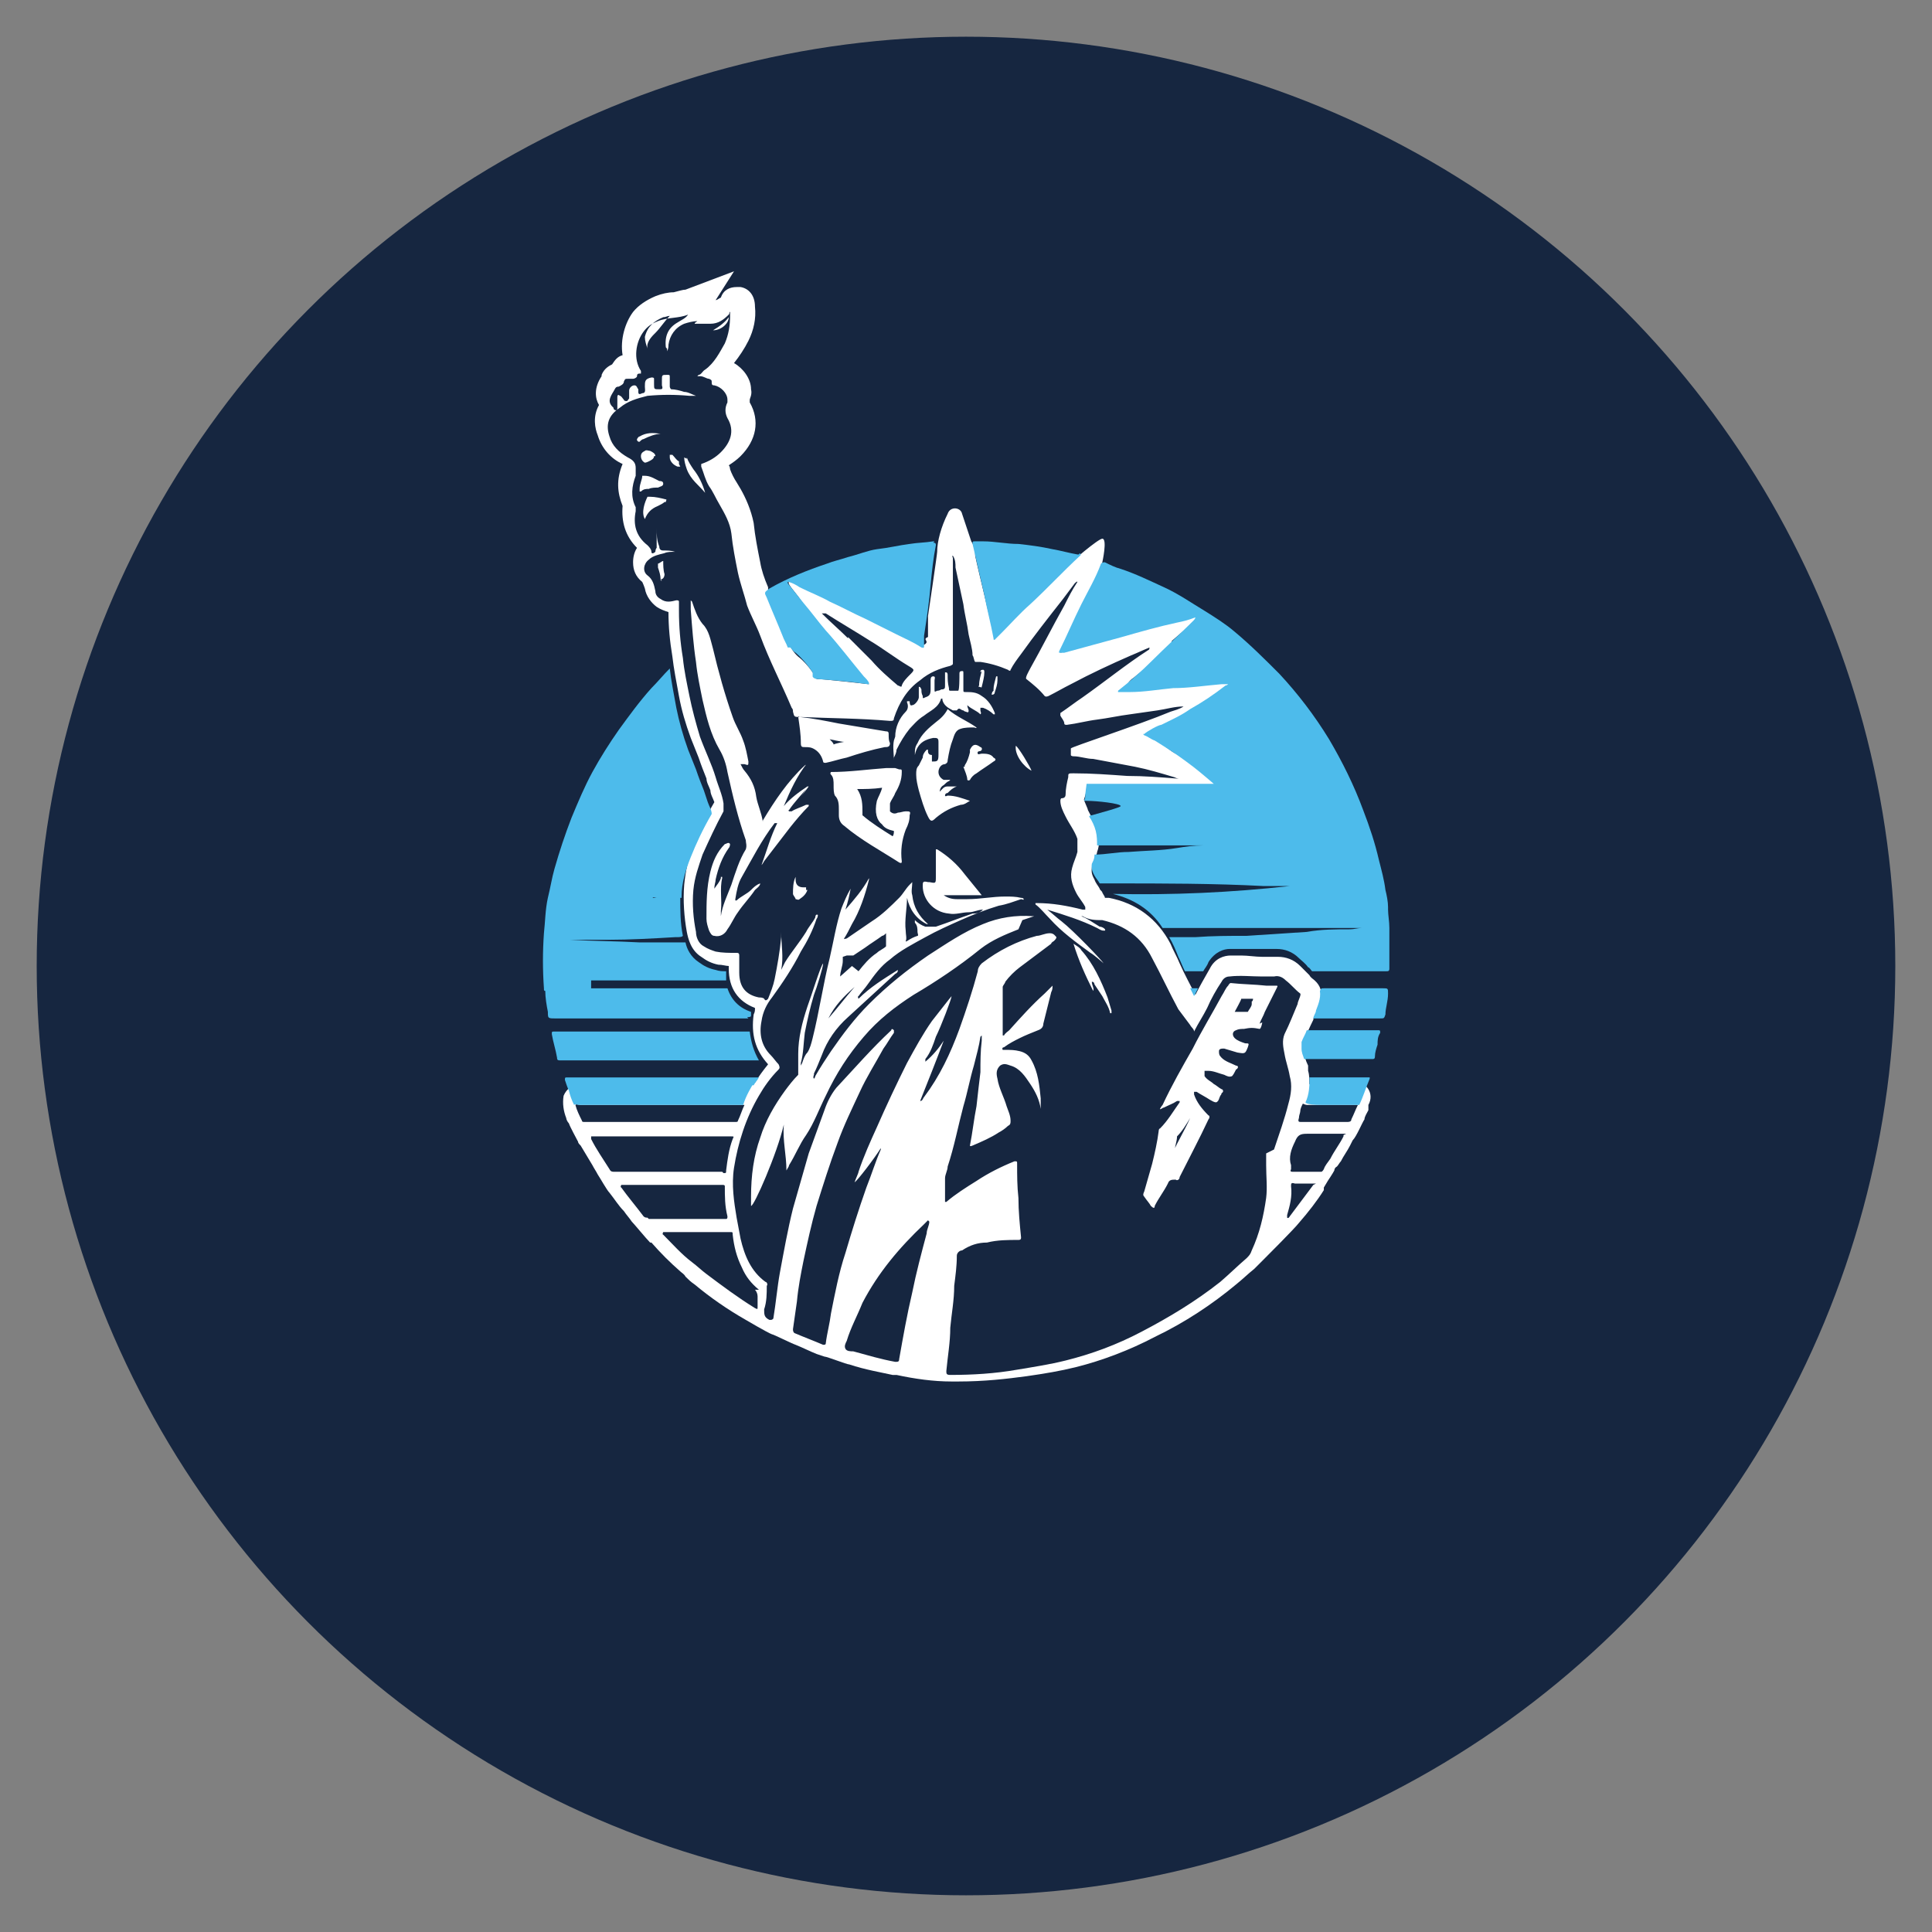 <?xml version="1.0" encoding="UTF-8"?>
<svg id="Warstwa_1" data-name="Warstwa 1" xmlns="http://www.w3.org/2000/svg" version="1.1" viewBox="0 0 147.4 147.4">
  <rect x="0" y="0" width="147.4" height="147.4" fill="#808080" stroke="none"/>
  <defs>
    <style>
      .cls-1 {
        fill: #4dbbeb;
      }

      .cls-1, .cls-2, .cls-3 {
        stroke-width: 0px;
      }

      .cls-2 {
        fill: #162640;
      }

      .cls-3 {
        fill: #fff;
      }
    </style>
  </defs>
  <circle class="cls-2" cx="73.7" cy="73.7" r="70.9"/>
  <g>
    <path class="cls-3" d="M103.6,83h-.1c0,0-.1,0-.2,0,0,0-2.7,0-3,0l-.4-.3c0-.3,0-.7-.1-1v-.4c-.2-.4-.3-.8-.4-1.3,0-.3,0-.4,0-.5.3-.6.5-1.1.8-1.7,0-.2.2-.5.3-.7.2-.4.7-1.5-.2-2.3-.1-.1-.3-.2-.4-.4-.2-.2-.5-.5-.7-.7-.5-.5-1.1-.7-1.7-.7s-.1,0-.2,0c0,0,0,0-.1,0-.1,0-.3,0-.4,0h-.5c-.5,0-1.1-.1-1.6-.1s-.5,0-.8,0c-.5,0-1.2.2-1.6,1-.4.7-.8,1.4-1.1,2h0c-.4-.8-.8-1.5-1.2-2.4-.2-.5-.5-1-.7-1.5-1-1.9-2.6-3.1-4.7-3.5,0,0-.2,0-.3,0,0-.1-.1-.2-.2-.4,0-.1-.2-.2-.2-.3-.1-.2-.3-.4-.4-.7-.3-.5-.2-.8-.2-.9,0-.2.1-.4.2-.6,0-.2.2-.4.2-.6.2-.5.2-1.1,0-1.7-.2-.6-.5-1.1-.7-1.5,0-.1-.3-.7-.3-.8.1-.3.2-.6.2-1,0,0,0,0,0,0,.6,0,1.3,0,1.9.1.5,0,.9,0,1.4,0,.4,0,.9,0,1.3,0,.8,0,1.6,0,2.4.1h0s0,0,0,0c.4,0,.8,0,1.1-.3h1.7c.3-.3-.7-1.8-1.1-1.9l-1.1-.4c-.1,0-.2,0-.3-.1h-.5c-.8-.4-1.6-1.4-2.1-1.5,1.5-.5,1.3-.7,2.5-1.2,0,0,.2,0,.3,0,.1,0,.3,0,.4-.2.3-.1,3.4-2.4,3.3-2.7h-2.5c0-.2-1.3.1-1.6.2-.5,0-1,.1-1.5.2-.4,0-.8.1-1.2.2h-.9c-.4.2,0,0-.5,0,0,0,.1-.5.6-.8.7-.6,1.5-1.1,2.2-1.6.6-.4.7-.9.7-1.2l2.2-1.9c0-.4-2.6.1-3,.3l-1,.4c-.3.1-1.2.3-1.4.4-1.8.7-5.3,1.7-5.3,1.7,0,0,0,0,0,0,.5-.9.4-.7.9-1.6.3-.6.7-1.2,1-1.8.1-.2.2-.4.3-.6.2-.4.4-.8.6-1.1l.2-.3c.1-.2,0-1,.2-1.5,0,0,.4-1.8,0-1.8-.3,0-2.3,1.7-2.8,2.2-.3.4-.8.6-1.1,1-1,1.3-4,3.9-4.1,4.1l-.2.4c0-.1-1.3-5.4-1.5-6.4,0,0,0-.1,0-.2,0-.2-.1-.6-.3-.9l-.7-2.1c-.1-.5-.9-.6-1.1,0-.5,1-.8,2.1-.8,2.9,0,.2-.7,4.9-.7,4.9,0,.2,0,.5,0,.7,0,.3,0,.6,0,.9-.5.2.2.3-.3.6,0,0,0,0,0,0-.6-.3-5-2.4-6-3l-.5-.3c-.1,0-.4-.3-.9-.3s0-.5-.3-.5l-2.5-.7c-.5-.1.5.9.8,1.4l1.7,2.6s0,0,0,0c.5.4.9.9,1.3,1.3.3.3.5.5.8.8.3.3.4.6.8,1,.5.5,0,.2.6.7,0,0-3.5-.4-4-.4,0,0-.5-1-1.4-1.7-.7-.6-1-1.7-1.4-2.6-.1-.3-.2-.5-.3-.8-.2-.5-.4-1-.6-1.4v-.5c-.3-.7-.5-1.3-.6-1.9-.2-1-.4-2-.5-3-.2-1-.6-1.9-1-2.6l-.3-.5c-.2-.3-.4-.7-.5-1,0,0,0-.2-.1-.3.3-.2.6-.4.9-.7,1.2-1.2,1.5-2.7.7-4.1,0,0,0,0,0-.2,0-.1.2-.4.1-.8,0-.8-.6-1.6-1.3-2,0,0,0,0,0,0,.4-.5.8-1.1,1.1-1.7.4-.8.6-1.7.5-2.6,0-.9-.5-1.4-1.1-1.5h-.2s-.1,0-.1,0c-.5,0-1,.2-1.2.8-.2.1-.3.2-.4.2l1.4-2.2s0,0,0,0l-3.7,1.4c-.2,0-.5.1-.9.2-.4,0-.9.1-1.4.3-.7.3-1.3.7-1.7,1.2-.6.8-1,2.1-.8,3.3-.4.1-.6.4-.8.7-.2.1-.6.3-.8.8,0,0,0,0,0,.1-.6.9-.5,1.7-.2,2.2,0,0,0,0,0,0-.5.9-.3,1.8-.1,2.3.3,1,1,1.8,1.9,2.2,0,0,0,0,0,0-.5,1.2-.4,2.2,0,3.2,0,0,0,0,0,0-.1,1.2.2,2.3,1.1,3.2,0,0,0,0,0,0-.2.3-.3.7-.3,1.1,0,.6.2,1.1.7,1.5,0,0,.1.2.2.5.1.6.5,1.1.9,1.4.3.2.6.3.9.4,0,1.1.1,2.2.3,3.4.1.9.3,1.9.5,3,.2,1.1.5,2.1.9,3.2.2.5.4,1,.6,1.5.2.6.4,1.1.6,1.6,0,.3.2.6.3.9,0,.3.2.6.3.9,0,0,0,0,0,0-.7,1.2-1.2,2.3-1.6,3.3-.4,1-.6,2-.7,3-.1,1.2,0,2.5.2,3.6.1.5.3,1.4,1.1,1.9.4.3.8.5,1.3.6.3,0,.6.1.8.1,0,0,0,.2,0,.2,0,1.5.7,2.5,2,3,0,.2,0,.3-.1.5-.2,1.5.1,2.7,1.1,3.8,0,0,0,0,0,0-.4.5-.7.9-1,1.4h0s-.8.1-.8.1c0,0-.2,0-.3,0h-4c-2.7,0-5.3,0-7.9,0,0,0-.2,0-.4,0-.5,0-1,.4-1.2.9h0c-.1.6,0,1.2.2,1.7h0c0,.1.1.3.2.4.1.3.6,1.2.7,1.4,0,.1.1.2.2.3.3.5.6,1,.9,1.5.1.2.3.5.4.7.2.3.7,1.2.9,1.4.4.5.7,1,1.1,1.4.2.3.4.5.6.8.2.2,1.1,1.3,1.4,1.6h.1c.7.8,1.4,1.5,2.2,2.2.1.1.3.2.4.4.2.2.4.4.7.6,1.2,1,2.5,1.9,3.9,2.7,0,0,1.7,1,2,1.1.1,0,1.5.7,1.8.8.5.2,1.1.5,1.6.7l.6.2c.2,0,1.7.6,1.9.6,0,0,0,0,0,0,1.2.4,2.4.6,3.3.8,0,0,.2,0,.3,0,1.4.3,2.8.5,4.2.5s0,0,.1,0c.1,0,.2,0,.4,0h0c2,0,3.7-.2,5.2-.4,1.4-.2,2.6-.4,3.8-.7,2-.5,4.1-1.3,6-2.3,2.3-1.1,4.4-2.5,6.2-4,.5-.4.9-.8,1.4-1.2.2-.2.4-.4.6-.6.3-.3,2.5-2.5,2.8-2.9.7-.8,1.4-1.7,1.9-2.5,0,0,0-.1,0-.2l.3-.5s.4-.6.5-.8c0,0,0-.2.2-.3.1-.1.2-.3.3-.4.2-.4.5-.8.7-1.2l.2-.4c.3-.3.7-1.3.9-1.6,0-.2.2-.5.3-.7v-.4c.5-.9-.2-1.8-1.1-1.8ZM65.3,60.2c.7,0,1.3,0,2-.1h0c-.1.4-.3.7-.4,1-.2.9,0,1.5.4,1.8.2.3.5.4.9.5,0,.1,0,.3-.1.4-.8-.5-1.6-1-2.3-1.6,0,0,0-.2,0-.2,0-.6,0-1.2-.4-1.8,0,0,0,0,0,0ZM64.6,72.9h0c.1,0,.2,0,.3,0h.2s.9-.6.9-.6c.4-.3.9-.6,1.3-.9.1,0,.2-.1.3-.2h0c0,.2,0,.3,0,.5,0,0,0,0,0,.1,0,.2,0,.3,0,.4-.2.2-.5.3-.7.5-.6.4-1,.9-1.4,1.4l-.5-.4s0,0,0,0c0,0-.9.8-.9.8,0-.4.2-.8.2-1.2,0-.1,0-.2,0-.3ZM64.4,56.6s-.6.1-.8.2c0,0,0,0,0,0,0-.1-.2-.3-.3-.4,0,0,.9.2,1.1.2ZM89.6,88c0-.5.2-.9.2-1.3.4-.4.7-.9,1-1.4,0,0,0,0,0,0-.4.9-.9,1.7-1.3,2.6ZM95.5,76.6c0,.2-.2.4-.3.6,0,0,0,0,0,0-.2,0-.4,0-.6,0,0,0,0,0,0,0-.1,0-.3,0-.4,0,.1-.2.5-.9.5-1,.3,0,.6,0,.9,0,0,0,0,.2-.1.2Z"/>
    <path class="cls-2" d="M97.2,87.7c.4-1.2.8-2.3,1.1-3.5.2-.7.3-1.4.1-2.1-.1-.6-.3-1.1-.4-1.7-.1-.5-.2-1,0-1.5.4-.8.7-1.6,1-2.3,0-.2.3-.7.2-.8-.4-.3-.7-.7-1.1-1-.2-.2-.5-.4-.9-.3-.3,0-.6,0-.9,0-.8,0-1.7-.1-2.5,0-.3,0-.5.2-.6.4-.4.6-.8,1.3-1.1,2-.3.6-.7,1.2-1,1.8,0-.2-.2-.3-.3-.5-.3-.4-.6-.8-.9-1.2-.7-1.3-1.3-2.6-2-3.9-.8-1.6-2.1-2.5-3.8-2.9-.5,0-1,0-1.5-.3,0,0,0,0-.1,0,.5.2.9.5,1.4.8.2,0,.5.2.4.3,0,0,0,0-.1,0-.2,0-.3-.1-.5-.2-1.2-.6-2.5-1-3.8-1.4.4.3.7.6,1.1.9.9.7,3.1,3,3.2,3.2-.1-.1-.8-.7-1-.8-1.1-.8-2.2-1.6-3.1-2.6-.4-.4-.7-.8-1.1-1.1,0,0,0,0,0-.1,0,0,0,0,.1,0,1.2,0,2.3.2,3.5.5,0,0,.2,0,.2,0,0,0,0-.1,0-.2-.2-.4-.5-.7-.7-1.1-.3-.6-.5-1.2-.3-1.9.1-.4.3-.8.4-1.2,0-.3,0-.6,0-1-.2-.6-.6-1.1-.9-1.7-.2-.4-.4-.8-.4-1.2,0,0,0-.2.1-.2.2,0,.3-.1.3-.3,0-.4.1-.9.2-1.3,0-.3,0-.3.4-.3,1.4,0,2.7.1,4.1.2,1.3,0,2.5.1,3.8.2,0,0,.1,0,.2,0-.1,0-.2,0-.4-.1-1-.3-2-.6-3-.8-1.1-.2-2.1-.4-3.2-.6-.5,0-1-.2-1.5-.2,0,0-.2,0-.2-.1,0-.2,0-.4,0-.5,0-.1,5.2-1.8,7.6-2.8.3-.1.7-.2,1-.4-.7,0-1.3.2-2,.3-.7.1-1.4.2-2.1.3-.8.1-1.7.3-2.5.4-.8.1-1.5.3-2.3.4-.1,0-.2,0-.2-.1,0-.2-.2-.4-.3-.6,0-.1,0-.2,0-.2.6-.4,1.1-.8,1.7-1.2,1.7-1.2,3.3-2.5,5-3.6,0,0,.1,0,.1-.2-.5.2-.9.4-1.4.6-1.6.7-3.1,1.4-4.6,2.2-.6.3-1.1.6-1.7.9,0,0-.2.1-.3,0-.4-.5-.9-.9-1.4-1.3-.1-.1.2-.6.3-.8.9-1.6,1.7-3.2,2.6-4.8.3-.6.6-1.2,1-1.8,0,0,0-.1-.2.1-.3.4-.6.8-.9,1.2-1.1,1.4-2.2,2.8-3.2,4.2-.3.4-.6.8-.8,1.2,0,.1-.1.1-.2,0-.7-.3-1.4-.5-2.1-.6-.2,0-.4,0-.4,0-.1-.1-.1-.4-.2-.5,0-.5-.2-1.1-.3-1.6-.1-.8-.3-1.5-.4-2.3-.2-.9-.4-1.9-.6-2.8,0-.3,0-.6-.2-.9-.1,0,0,.1,0,.2,0,.4,0,.9,0,1.3,0,1.4,0,2.8,0,4.2,0,.8,0,1.6,0,2.5,0,.1,0,.1-.2.2-.8.2-1.6.5-2.3,1.1-1,.7-1.6,1.7-2,2.9,0,.2-.1.2-.3.2-2.3-.2-4.6-.2-6.9-.3-.4,0-.4,0-.5-.4,0-.1,0-.2-.1-.3-.8-1.9-1.7-3.6-2.4-5.5-.3-.8-.7-1.5-1-2.3-.2-.8-.5-1.6-.7-2.5-.2-1-.4-2-.5-3-.1-.8-.5-1.5-.9-2.2-.3-.5-.5-1-.8-1.4-.3-.5-.4-1-.6-1.5,0,0,0-.1,0-.2.6-.2,1.1-.5,1.5-.9.7-.7,1.1-1.6.5-2.6-.2-.4-.2-.8,0-1.2,0,0,0-.1,0-.2,0-.5-.5-1-1-1.1-.1,0-.2,0-.2-.2,0-.2,0-.2-.2-.3-.2,0-.4-.2-.7-.2,0,0-.1,0-.2,0,0,0,0,0,.1-.1.2,0,.3-.3.5-.4.7-.5,1.1-1.3,1.5-2,.3-.7.4-1.4.4-2.1,0,0,0-.2,0-.3-.1,0,0,.1-.1.2,0,0,0,0,0,0-.4.4-.8.7-1.4.7-.4,0-.8,0-1.2,0,0-.1.1-.1.2-.2,0,0,0,0,0,0,0,0,0,0,0,0-.3,0-.7.1-1,.2-.7.3-1.1.9-1.2,1.6,0,.1,0,.3-.1.5,0-.2,0-.2-.1-.3-.1-.9.2-1.5.9-1.9.3-.2.6-.3.8-.6-.7.3-1.6.2-2.3.5-.5.2-.8.4-1.1.8-.6.8-.8,2.1-.2,3,0,.1,0,.2,0,.2-.2,0-.3,0-.3.2,0,.1-.2.2-.3.2-.1,0-.2,0-.4,0-.2,0-.2,0-.3.2,0,.2-.2.3-.4.4-.1,0-.2,0-.3.2-.2.4-.7.9-.1,1.4,0,0,0,0,0,0,0,0,0,.2.2.2.1,0,.1-.1.1-.2,0-.3,0-.5,0-.8,0-.2.1-.2.2-.1.1,0,.2.2.3.3,0,0,0,.1.2.1.1,0,.1-.1.2-.2,0-.2,0-.4,0-.6,0-.2.2-.4.4-.4.2,0,.2.2.3.3,0,0,0,.1,0,.2,0,.2.1.2.3.1.3,0,.2-.3.2-.5,0-.4,0-.6.5-.7,0,0,0,0,0,0,.1,0,.2,0,.2.1,0,.1,0,.3,0,.4,0,.4,0,.4.4.4.2,0,.3,0,.2-.3,0-.1,0-.2,0-.4,0-.4,0-.4.4-.4.2,0,.2,0,.2.2,0,.2,0,.5,0,.7,0,0,0,.1.1.2.3,0,.7.1,1,.2.3,0,.6.2.9.3-.2,0-.3,0-.5,0-1.1-.1-2.1-.1-3.2,0-.8.2-1.5.4-2.1.9-.9.6-1.1,1.3-.8,2.2.2.7.7,1.2,1.4,1.6.4.2.6.4.6.8,0,0,0,0,0,0,0,.2,0,.4,0,.6-.3.8-.4,1.6,0,2.4,0,0,0,.2,0,.3-.2,1,0,1.9.9,2.6.1.1.3.3.3.5,0,.2.2.1.3,0,0,0,0-.2.1-.3,0-.2,0-.4,0-.5,0-.4,0-.8,0-1.2,0,0,0-.1,0-.1,0,0,0,0,0,.1,0,0,0,.1,0,.2,0,.5,0,.9.2,1.4,0,.2.1.3.3.3.3,0,.6,0,.9.1-.3,0-.6,0-.8.1-.4.1-.9.2-1.2.5-.4.3-.5.9-.1,1.2.4.3.5.7.6,1.2,0,.3.2.5.4.6.4.3.8.2,1.2.1.1,0,.2,0,.2.1,0,.3,0,.5,0,.7,0,1.2.1,2.4.3,3.6.1,1,.3,1.9.5,2.9.2,1,.5,2.1.8,3.1.4,1.1.9,2.1,1.2,3.1.2.7.5,1.3.6,2,0,.2,0,.4,0,.6-.6,1.1-1.1,2.2-1.6,3.3-.3.9-.6,1.7-.7,2.7-.1,1.1,0,2.2.2,3.2,0,.4.2.9.6,1.1.3.2.6.3.9.4.5.1,1,.1,1.6.1.1,0,.2,0,.2.2,0,.4,0,.8,0,1.3,0,1.1.5,1.7,1.5,1.9.1,0,.3,0,.4.1.1.2.2.1.3,0,.2-.5.4-1,.5-1.5.2-1,.4-2.1.5-3.2,0-.1,0-.3,0-.4,0,0,0,0,0,0,0,1,.2,1.9,0,2.9.1-.2.2-.4.3-.6.5-.8,1.1-1.5,1.6-2.3.2-.4.5-.7.7-1.1,0,0,0,0,0,0,0,0,0-.3.2-.2,0,0,0,.2-.1.3-.3.9-.7,1.7-1.2,2.5-.6,1.2-1.4,2.4-2.2,3.5-.4.5-.7,1.1-.8,1.8-.2,1,0,1.9.7,2.6.2.2.4.5.6.7.1.2.1.3,0,.4-.6.6-1.1,1.3-1.5,2-1,1.7-1.6,3.6-1.9,5.5-.2,1.3,0,2.6.2,3.8.1.5.2,1.1.3,1.6.3,1.3.8,2.5,1.9,3.3.1,0,.2.2.1.3,0,.6,0,1.2-.2,1.8,0,.4,0,.6.4.8.2,0,.2,0,.3-.1.2-1.2.3-2.4.5-3.5.3-1.6.6-3.3,1-4.9.4-1.4.8-2.8,1.2-4.2.4-1.1.8-2.2,1.2-3.3.2-.6.5-1.2.9-1.7,1.4-1.5,2.7-3,4.2-4.4,0,0,0-.2.2,0,0,0,0,.1,0,.2-.3.4-.5.8-.8,1.2-.6,1.1-1.3,2.2-1.8,3.3-.6,1.3-1.2,2.5-1.7,3.9-.6,1.6-1.1,3.2-1.6,4.8-.4,1.4-.7,2.8-1,4.2-.2,1-.4,2-.5,3.1-.1.7-.2,1.4-.3,2.1,0,.1,0,.2.1.3.7.3,1.5.6,2.2.9.1,0,.2,0,.2-.1.1-.8.3-1.5.4-2.3.3-1.5.6-3.1,1.1-4.6.5-1.7,1-3.3,1.6-5,.4-1,.7-2,1.1-2.9,0,0,0,0,0-.1-.5.8-1.8,2.5-2,2.6.1-.3.3-.7.3-.8.4-1.2.9-2.3,1.4-3.4.7-1.6,1.5-3.3,2.3-4.9.6-1.1,1.2-2.2,1.9-3.2.4-.5,1.4-1.8,1.5-1.9,0,.2-.8,2.3-1.2,3.1-.2.6-.4,1.2-.8,1.7,0,0,0,.1,0,.2.6-.5,1-1,1.4-1.6-.6,1.6-1.2,3.1-1.8,4.6.2,0,.2-.2.3-.3,1.2-1.6,2-3.3,2.7-5.2.5-1.4,1-2.9,1.4-4.4,0-.2.1-.4.3-.6,1.3-1,2.7-1.7,4.2-2.1.3,0,.6-.2,1-.2.3,0,.4.2.5.3,0,.1-.1.2-.2.3,0,0-.2.1-.2.2-.8.6-1.6,1.2-2.4,1.8-.4.3-.8.7-1.1,1.1,0,.1-.2.3-.2.4,0,.7,0,1.4,0,2.1,0,.5,0,1.1,0,1.6,0,0,0,0,0,0,0,0,0,0,.1,0,.1-.2.3-.3.4-.4.9-1,1.7-1.9,2.7-2.8.2-.2.4-.4.6-.6,0,.2,0,.3-.1.5-.2.8-.4,1.6-.6,2.4,0,.2-.1.4-.4.5-.5.2-1,.4-1.4.6-.4.2-.8.4-1.2.7,0,0-.2,0-.1.2,0,0,.1,0,.2,0,.4,0,.7,0,1.1.1.4.1.7.3.9.7.5.9.6,1.9.7,2.9,0,.3,0,.6,0,1,0,0,0,0,0,0,0,0,0-.1,0-.2-.1-.7-.4-1.3-.8-1.9-.4-.6-.8-1.2-1.5-1.4-.3-.1-.5-.2-.8,0-.3.3-.3.6-.2,1,.1.7.5,1.4.7,2.1.1.3.3.7.3,1.1,0,.2,0,.3-.2.4-.2.2-.5.4-.7.5-.6.4-1.3.7-2,1,0,0-.2.1-.2,0,.2-1,.3-2,.5-3,.1-.9.2-1.8.3-2.6,0-.8,0-1.6.1-2.4,0-.1,0-.3,0-.4,0,0,0,0-.1.1-.1.7-.3,1.4-.5,2.2-.3,1-.5,2.1-.8,3.1-.4,1.5-.7,3.1-1.2,4.6,0,.3-.2.6-.2.9,0,.6,0,1.1,0,1.7,0,0,0,.1,0,.1,0,0,0,0,.1,0,.7-.6,1.5-1.1,2.3-1.6.9-.6,1.9-1.1,2.9-1.5.2,0,.2,0,.2.2,0,.9,0,1.7.1,2.6,0,1,.1,2,.2,3,0,.1,0,.2-.2.2-.8,0-1.6,0-2.4.2-.7,0-1.3.2-1.9.6-.2,0-.4.2-.4.4,0,.8-.1,1.5-.2,2.3,0,1.1-.2,2.1-.3,3.2,0,1.1-.2,2.2-.3,3.3,0,.2,0,.3.3.3,1.7,0,3.4-.1,5.1-.4,1.2-.2,2.5-.4,3.7-.7,2-.5,3.9-1.2,5.8-2.2,2.1-1.1,4.1-2.3,6-3.8.7-.6,1.3-1.2,2-1.8.2-.2.3-.3.4-.6.6-1.3.9-2.6,1.1-4,.1-.8,0-1.6,0-2.5,0-.3,0-.6,0-.9ZM55.6,24.2c0,.5-.6,1-1.2,1,.5-.3.9-.6,1.2-1ZM49.9,25.5c-.3.3-.6.7-.5,1.1,0,0,0,0,0,0,0,0,0,0,0,0-.1-.3-.2-.6-.2-.9.2-.8.7-1.2,1.4-1.5.2,0,.3-.1.5-.1-.4.4-.7.9-1.1,1.3ZM48.6,33.6c0,0,0,0,0-.1,0,0,.1-.2.2-.2.5-.3,1-.3,1.6-.2-.4,0-.9.2-1.3.4-.1,0-.2.1-.3.2,0,0,0,0-.1,0ZM49.9,34.8c0,.2-.2.3-.4.4,0,0-.2.1-.3.1,0,0,0,0,0,0-.2-.1-.3-.3-.3-.5,0-.2.1-.3.3-.4.1-.1.3,0,.4,0,.2.1.4.2.4.4ZM48.8,37.3c0-.4.2-.7.2-1,0,0,0,0,.2,0,.4,0,.7.2,1.1.4.1,0,.3,0,.3.2,0,.2-.2.2-.4.3-.2,0-.5,0-.7.1-.2,0-.4,0-.6.2,0,0-.1,0-.1,0ZM50.7,38.3c-.1.1-.3.2-.5.3-.5.2-.8.5-1,1,0,0,0,0,0,0-.3-.5,0-1.3.2-1.7,0,0,.1,0,.2,0,.4,0,.8.1,1.2.2.1,0,0,.1,0,.2ZM50.5,44.3c-.1,0-.1,0-.1-.1,0-.3-.1-.6-.2-.9,0-.1,0-.2,0-.3.1,0,.3-.2.4-.2,0,0,0,0,0,0,0,.3,0,.7.1,1,0,.2-.1.4-.3.4ZM51.9,35.6c0,0-.1,0-.2,0-.3-.1-.6-.4-.6-.7,0,0,0-.1,0-.2,0,0,.1,0,.2,0,.2.2.3.4.5.5,0,0,0,.2,0,.2ZM75.8,52.7s0,0,0-.1c0-.3.1-.6.2-1,0,0,0,0,0,0,0,0,0,0,.1,0,0,0,0,.2,0,.3,0,.3-.1.6-.2.9,0,0,0,.2-.2.2-.1,0,0-.1,0-.2ZM74.8,51.3c0-.1,0-.2.2-.2.1,0,.1.1.1.2,0,.3-.1.7-.2,1.1,0,.1-.1,0-.2,0,0,0-.1,0,0-.1,0-.4.1-.7.2-1.1ZM68.3,56.2c0-.7.3-1.4.8-1.9.2-.2.2-.5.1-.7,0,0,0-.1,0-.1,0,0,.1,0,.2,0,0,0,0,0,0,0,0,.1,0,.4.2.3.2,0,.5-.4.5-.6,0-.2,0-.4,0-.6,0,0,0-.2,0-.2.1,0,.1,0,.2.2,0,.2,0,.3.1.5,0,.2,0,.2.2.1.3-.1.4-.2.4-.6,0-.2,0-.4,0-.7,0-.1,0-.3.2-.3.2,0,.1.2.1.3,0,.2,0,.5,0,.7,0,.2,0,.2.2.1,0,0,.2,0,.3-.1.3,0,.3-.1.3-.3,0-.3,0-.5,0-.8,0,0,0-.1,0-.2,0,0,0,0,.1,0,0,0,.1,0,.1.2,0,.3,0,.6.1,1,0,.2,0,.2.2.2.2,0,.4,0,.5,0,.1,0,.1-1,.1-1.3,0-.1,0-.2.2-.2.1,0,.1,0,.1.2,0,.4,0,.8,0,1.2,0,.2,0,.2.2.2.4,0,.8,0,1.2.3.5.3.8.8,1,1.3,0,0,0,.1,0,.1,0,0,0,0-.1,0-.2-.2-.5-.4-.8-.5,0,0-.1,0-.2,0,0,0,0,.1,0,.2,0,.1.1.2,0,.3-.3-.3-.7-.4-1-.7,0,.2.1.3.1.4,0,.1,0,.2-.2.1,0,0-.1,0-.2-.1-.2,0-.3-.3-.5,0,0,0-.2,0-.3,0-.4-.2-.7-.4-.8-.8,0,0,0-.1,0-.1,0,0-.1,0-.1,0-.2.7-.8.9-1.3,1.3-.5.3-.9.8-1.1,1-.4.5-.7,1-1,1.6,0,.2-.1.4-.2.6,0,0,0,.2,0,.2,0-.5-.1-1,0-1.5ZM71.1,58.1c.4,0,.5,0,.5-.5,0-.3,0-.7,0-1,0-.3-.1-.3-.4-.3-.5.1-1.2.3-1.4,1.3,0,0,0,.1,0,0,0,0,0,0,0-.1,0-.3,0-.5.2-.8.3-.7.9-1.2,1.4-1.6.4-.3.7-.6.9-1,.7.6,1.5.9,2.2,1.4,0,0,0,0,0,0,0,.1-.1,0-.2,0-.3,0-.7,0-1,.1-.4.1-.5.5-.6.8-.2.5-.3,1-.4,1.6,0,.1,0,.2-.2.3-.3,0-.5.3-.5.6,0,.3.2.5.4.6,0,0,.2,0,.3,0,0,0,.2,0,.2,0,0,0,0,0-.1.1-.1,0-.3.2-.4.3-.2.1-.3.3-.3.5.2-.2.3-.4.6-.4.2,0,.5,0,.7,0-.3.1-.5.3-.7.5,0,0-.2,0-.2.2,0,.1.2,0,.2,0,.6,0,1.1.2,1.7.4-.2.1-.4.3-.7.3-.7.2-1.3.5-1.9,1-.3.3-.4.3-.6-.1-.3-.6-.5-1.3-.7-2-.1-.4-.2-.8-.2-1.2,0-.3,0-.5.2-.7.1-.2.2-.4.3-.6,0-.2.1-.4.3-.6,0,0,0,0,.1,0,0,0,0,0,0,.1q0,.3.3.3ZM73.6,58.5s0,0,0-.1c.2-.3.3-.6.4-1,0,0,0-.1,0-.2.2-.4.4-.5.8-.2.1,0,.2.2,0,.3,0,0-.3,0-.2.2,0,.1.2,0,.3,0,.3,0,.7,0,.9.3.2.1.2.2,0,.3-.4.3-.9.6-1.3.9-.2.1-.4.3-.5.5,0,0-.1.1-.2,0,0-.3-.2-.7-.3-1ZM68.6,58.7c.2,0,.2,0,.2.2,0,.6-.2,1.1-.5,1.6-.1.3-.3.5-.4.8,0,.2,0,.4,0,.6.2.2.4.2.6.1.2,0,.4-.1.6-.1.3,0,.4,0,.3.3,0,.4-.1.7-.3,1.1-.3.8-.4,1.6-.3,2.4,0,.1,0,.2-.2.1-1.4-.9-2.9-1.7-4.2-2.8-.3-.2-.4-.5-.4-.8,0-.1,0-.3,0-.4,0-.4,0-.8-.3-1.1-.1-.2-.1-.5-.1-.8,0-.3,0-.6-.2-.8-.1-.1,0-.2,0-.2,1.4,0,2.8-.2,4.2-.3.2,0,.5,0,.7,0ZM52.4,35c0,0,0-.2,0-.2,0,0,0,0,0,.1.1.3.3.6.5.9.4.5.7,1.1.9,1.8-.5-.6-1.1-1-1.4-1.8-.1-.3-.2-.6-.2-.9ZM61.6,67.9c-.1.3-.3.5-.6.7-.1.1-.2,0-.3,0,0-.1-.2-.3-.2-.4,0-.4,0-.9.2-1.3,0,0,0,.1,0,.2,0,.4.2.6.6.6,0,0,.1,0,.2,0,0,0,0,.1,0,.2ZM61.5,60.2c-.4.5-.9,1-1.3,1.6,0,0-.1,0,0,.1,0,0,.1,0,.2,0,.3-.2.7-.3,1.1-.5,0,0,.1,0,.2,0,0,0,0,0,0,.1-.5.5-1,1.1-1.4,1.6-.7.9-1.3,1.7-2,2.6,0,0-.1.2-.2.3.4-1.1.7-2.2,1.2-3.2-.1,0-.1,0-.2,0-1,1.3-1.7,2.7-2.5,4.1-.3.5-.4,1.1-.5,1.7,0,0,0,.1,0,.1,0,0,0,0,.1,0,.3-.3.8-.5,1.1-.8.2-.2.4-.4.7-.5,0,.2-.3.4-.4.5-.4.6-.9,1.1-1.3,1.7-.3.4-.5.9-.8,1.3-.2.4-.6.6-1,.5-.2,0-.3-.2-.4-.4-.1-.3-.2-.6-.2-.9,0-1.2,0-2.4.3-3.6.2-.8.5-1.5,1.1-2.1,0,0,0,0,0,0,.1,0,.3-.2.4,0,0,0,0,.2-.1.3-.5.7-.8,1.5-1,2.4,0,.2-.1.4-.1.7.2-.3.4-.5.5-.8,0,0,0,0,0-.1,0,0,0,0,.1,0,0,0,0,0,0,.1-.2.8,0,1.7-.1,2.5,0,.1,0,.3,0,.4,0,0,0,0,0,0,.1-.8.5-1.6.8-2.4.3-.9.6-1.9,1.1-2.7.1-.3,0-.5,0-.7-.6-1.7-1-3.4-1.4-5.2-.1-.6-.3-1.2-.6-1.7-.7-1.2-1-2.5-1.3-3.8-.2-1-.4-1.9-.5-2.9-.2-1.3-.3-2.7-.4-4,0-.2,0-.5,0-.7,0,0,0,0,.1.1.2.6.4,1.2.8,1.7.5.5.6,1.2.8,1.9.4,1.7.9,3.5,1.5,5.2.2.6.6,1.2.8,1.8.2.5.3,1.1.4,1.6,0,.3,0,.3-.3.2,0,0-.2,0-.3,0,0,0,0,0,0,0,.1.2.2.4.3.5.5.6.8,1.2.9,2,.1.6.4,1.2.5,1.9,0,0,0,0,0,0,0,0,0,0,0,0,0,0,0,0,0-.1.9-1.5,1.9-3,3.2-4.2,0,0,.2-.1.2-.2,0,0,0,0,0,0,0,0,0,0,0,0-.8,1-1.3,2.1-1.8,3.3.5-.6,1.2-1.1,1.8-1.5,0,0,0,0,.1,0-.2.3-.4.5-.6.8ZM62.8,58.1c-.1-.4-.3-.7-.6-.9-.3-.2-.5-.2-.8-.2-.2,0-.3,0-.3-.3,0-.7-.1-1.3-.2-2,0,0,0-.1.1,0,1,.1,2,.3,3,.5,1.2.2,2.4.4,3.6.6.1,0,.2,0,.2.2,0,.3,0,.5.1.7,0,.3-.2.3-.4.3-1,.2-2,.5-2.9.8-.5.1-1.1.3-1.6.4-.1,0-.2,0-.2-.1ZM68.8,78.5h0s0,0,0,0c0,0,0,0,0,0,0,0,0,0,0,0ZM77.7,70.9c-1,.4-2,.8-2.9,1.5-1.6,1.3-3.4,2.5-5.1,3.5-1.4.9-2.7,1.9-3.8,3.2-1.2,1.4-2.1,2.8-2.9,4.5-.5,1-.9,2.1-1.5,3-.5.7-.8,1.5-1.3,2.3,0,.1-.1.2-.2.4,0,0,0,.1,0,.1,0,0,0,0,0-.1,0-1.2-.3-2.3-.2-3.5,0,0,0,0,0,0-.5,2.2-2.3,6.3-2.5,6.2,0-.2,0-.5,0-.7,0-1.6.2-3.1.7-4.5.4-1.3,1.1-2.5,1.9-3.6.3-.4.6-.8,1-1.2,0,0,0-.2,0-.3,0-.4,0-.9,0-1.3,0-1.2.3-2.4.7-3.6.3-.8,1-3.1,1.2-3.3,0,.3-.5,1.9-.7,2.4-.3,1-.5,1.9-.7,2.9-.1.8-.1,1.6-.3,2.3,0,0,0,.1,0,.2,0,0,.1-.2.1-.2.1-.3.2-.6.4-.8.2-.3.3-.7.4-1.1.5-2,.8-4.1,1.3-6.1.3-1.3.5-2.6.9-3.8.2-.5.4-1,.7-1.5,0,0,0,0,0,0,0,0,0,0,0,0,0,0,0,0,0,0,0,0,0,0,0,0-.1.5-.2,1-.4,1.6.7-.8,1.3-1.5,1.8-2.4,0,0,0,0,0,.1-.3,1.2-.7,2.4-1.3,3.4-.2.4-.4.8-.6,1.1,0,.1.1,0,.2,0,.6-.4,1.3-.9,1.9-1.3.8-.5,1.5-1.2,2.1-1.8.3-.3.5-.7.8-1,0,0,.1-.1.2-.2,0,.4-.1.7,0,1,.1.9.5,1.6,1.2,2.2,0,0,0,0,0,0,0,0,0,0-.1,0-.8-.4-1.3-1.1-1.5-2,0,0,0-.2,0-.2,0,0,0,.1,0,.2,0,.8-.2,1.7-.1,2.5,0,.3.1.6,0,.8,0,.1,0,0,.1,0,.3-.2.5-.3.8-.4.1,0,0-.2,0-.3,0-.2,0-.5-.2-.7,0,0,0-.1,0-.2.2.2.5.4.8.5.3,0,.5,0,.8,0,.9-.3,1.9-.7,2.8-1,.2,0,.5,0,.8-.3-.4,0-.7.2-1.1.2-.5,0-1,.2-1.5.1-1.2-.1-2-1.1-2-2.1,0-.3,0-.4.4-.3,0,0,0,0,.1,0,.5.1.5.1.5-.4,0-.6,0-1.3,0-1.9,0,0,0-.1,0-.2,0,0,0,0,.1,0,.8.5,1.5,1.1,2.1,1.9.4.5.9,1.1,1.3,1.6,0,0,0,0,0,0,0,0,0,0-.1,0-.3,0-.5,0-.8,0-.7,0-1.3,0-2,0,.3.2.6.3,1,.3.3,0,.5,0,.8,0,1,0,1.9-.2,2.9-.2.4,0,.8,0,1.2.1,0,0,.2,0,.2.1,0,.1-.1,0-.2,0-.6.2-1.1.4-1.7.5-1,.3-2,.7-2.9,1.1-.9.4-1.8.8-2.7,1.3-.9.5-1.9,1-2.7,1.7-.7.5-1.2,1.2-1.7,1.9-.2.3-.5.6-.7.9,0,0-.1,0,0,.2.9-.9,1.9-1.5,3-2.2,0,.1,0,.2-.2.3-1.2,1.1-2.4,2.2-3.6,3.3-.9.8-1.6,1.8-2,2.9-.2.5-.4,1-.6,1.4h0s0,0,0,.1c0,0,0,0,0,0,0,0,0,0,0,0,0,0,0,0,0,0h0c0,0-.1.2,0,.3,0,0,.1-.1.1-.2.4-.7.8-1.3,1.2-1.9.9-1.3,1.8-2.5,2.9-3.6,1.4-1.4,2.9-2.6,4.5-3.7,1.4-.9,2.7-1.8,4.2-2.4,1.2-.5,2.5-.7,3.8-.6,0,0,0,0,.1,0-.3.1-.6.2-.9.3ZM77.5,56.9c.2.1,1.1,1.6,1.2,1.9-.6-.3-1.3-1.2-1.2-1.9ZM84.8,77.3c0,0-.1,0-.1,0-.1-.5-.4-.9-.6-1.3-.2-.3-.4-.6-.6-.9,0,0,0-.2-.2-.2,0,.3.2.5.1.7-.6-1.2-1.1-2.3-1.5-3.6.3.2.5.3.6.5.9,1,1.5,2.3,2,3.6.1.3.2.7.3,1,0,0,0,.1,0,.1ZM96.3,78c0,.1-.1.5-.2.5-.5-.1-.7-.1-1.2,0-.2,0-.4,0-.6.1-.3.1-.3.4-.1.6.2.2.5.3.8.4.3,0,.3,0,.2.3,0,0,0,0,0,0-.2.5-.2.5-.8.4-.3-.1-.7-.2-1-.3-.2,0-.4,0-.4.2,0,.2,0,.3.2.5.3.3.7.4,1.1.6.2,0,.2.2,0,.3-.1.2-.2.4-.3.5-.2.1-.4,0-.6-.1-.4-.1-.8-.3-1.2-.3-.1,0-.3,0-.3,0,0,.2,0,.3,0,.4.2.3.5.4.7.6.2.1.4.3.6.4.1,0,.2.2,0,.3,0,0,0,.1-.1.2-.1.2-.1.4-.3.5-.2,0-.3-.1-.5-.2-.3-.2-.7-.4-1-.6,0,0-.1,0-.2,0,0,0,0,.1,0,.2.2.6.6,1.1,1.1,1.6.1,0,.1.2,0,.3-.7,1.5-1.5,3-2.2,4.4,0,.2-.2.3-.3.2-.3,0-.5,0-.6.3-.3.6-.7,1.1-1,1.7,0,.2-.1.2-.3,0-.1-.2-.3-.4-.5-.7-.1-.1-.1-.2,0-.4.2-.7.4-1.4.6-2.1.2-.8.4-1.7.5-2.5,0,0,0-.2.1-.2.6-.6,1-1.3,1.5-2,0,0,0,0,0-.1,0,0-.1,0-.2,0-.3.2-.6.3-1,.5-.1,0-.3.2-.3.1,0,0,.1-.2.2-.3.7-1.5,1.5-2.9,2.3-4.3.7-1.4,1.5-2.7,2.2-4,.2-.3.3-.6.5-.8,0,0,.1-.2.2-.2.9.1,1.8.1,2.7.2.2,0,.4,0,.7,0,.2,0,.2,0,.1.2-.3.6-.6,1.2-.9,1.8-.1.3-.3.6-.4.9ZM70.9,93.2s0,0,0,0c0,.3-.2.6-.2.9-.4,1.5-.8,3-1.1,4.5-.4,1.7-.7,3.4-1,5.1,0,.2-.1.2-.3.2-1.1-.2-2.1-.5-3.2-.8-.2,0-.5,0-.6-.2-.1-.2,0-.4.1-.6.3-1,.8-1.9,1.2-2.9,1.2-2.3,2.8-4.2,4.7-6,.1-.1.2-.2.3-.3ZM55.1,89.4c-2.7,0-5.5,0-8.2,0-.2,0-.3,0-.4-.2-.5-.8-1-1.5-1.4-2.3,0,0,0,0,0,0,0,0,0-.1,0-.2,0,0,0,0,.1,0,1.2,0,2.4,0,3.5,0,.6,0,1.2,0,1.8,0h0c1.8,0,3.5,0,5.3,0,.2,0,.2,0,.1.2-.3.8-.4,1.6-.5,2.4,0,.2,0,.2-.2.2ZM57.6,98.4c.1.1.2.3.2.5,0,.3,0,.5,0,.8,0,.2,0,.2-.2.1-1.3-.8-2.5-1.7-3.7-2.6-.4-.3-.7-.6-1.1-.9-.8-.6-1.5-1.4-2.2-2.1,0,0-.1,0,0-.2,0,0,0,0,.2,0,.8,0,1.6,0,2.5,0,0,0,0,0,0,0,.8,0,1.6,0,2.4,0,.2,0,.2,0,.2.2.1.9.3,1.7.7,2.5.3.7.7,1.2,1.3,1.7ZM49.4,92.9c-.1,0-.2,0-.3-.1-.6-.8-1.2-1.5-1.7-2.2,0,0-.1,0,0-.2,0,0,0,0,.1,0,1,0,1.9,0,2.9,0,.3,0,.6,0,.9,0h0c1.3,0,2.5,0,3.8,0,.1,0,.2,0,.2.1,0,.8,0,1.5.2,2.3,0,.1,0,.2-.1.2-.7,0-1.4,0-2.1,0-1.3,0-2.5,0-3.8,0ZM46.5,85.6c-.6,0-1.3,0-1.9,0-.1,0-.2,0-.2-.1-.2-.4-.4-.8-.5-1.2.1-.1.2,0,.4,0,2.7,0,5.4,0,8.1,0,1.2,0,2.5,0,3.7,0,.2,0,.5,0,.7,0-.2.4-.3.8-.5,1.2,0,.1-.1.1-.2.1-3.2,0-6.3,0-9.5,0ZM102.5,86.6c0,0,0,0,0,.1-.3.6-.7,1.1-1,1.7-.2.3-.4.5-.5.8,0,0-.1.2-.2.2-.7,0-1.4,0-2.1,0-.2,0-.3,0-.2-.2,0,0,0-.2,0-.3-.2-.6,0-1.2.3-1.8.2-.5.4-.6.9-.6.4,0,.8,0,1.2,0h0c.5,0,1,0,1.6,0,0,0,.1,0,.2,0ZM64.7,48.7c-.6-.6-1.3-1.2-2-1.9.1,0,.2,0,.3,0,1.1.7,2.3,1.4,3.4,2.1,1,.6,1.9,1.3,2.9,1.9.5.3.5.3.1.7-.2.2-.5.5-.6.8,0,.2-.2,0-.3,0-.7-.6-1.4-1.2-2-1.9-.6-.6-1.2-1.2-1.8-1.8ZM103.6,84.3c-.2.4-.3.7-.5,1.1,0,.2-.2.2-.4.2-1.1,0-2.2,0-3.4,0-.2,0-.3,0-.2-.3,0-.2.1-.4.1-.5,0-.2.1-.4.2-.6,0,0,.2.1.3.1,1.1,0,2.2,0,3.3,0,.1,0,.3,0,.4,0ZM100.2,90.4s0,0,0,0c-.6.8-1.2,1.6-1.8,2.4,0,0-.1.2-.2.1,0,0,0-.2,0-.2.2-.7.4-1.4.3-2.2,0-.2,0-.3.3-.2.5,0,.9,0,1.4,0,0,0,.1,0,.2,0ZM63.2,77.7s0,0,0,0c.5-1,1.2-1.7,2-2.4,0,0,0,0,0,0-.7.8-1.3,1.6-2,2.4Z"/>
    <g>
      <path class="cls-1" d="M57.5,82.8c.1-.2.3-.4.4-.6,0,0,0,0,0,0-.3,0-.6,0-1,0-2.8,0-5.6,0-8.4,0-.6,0-1.3,0-1.9,0-1.1,0-2.2,0-3.3,0-.2,0-.2,0-.2.2.1.3.2.6.3.8.1.4.2.7.4,1.1.1-.1.2,0,.4,0,2.7,0,5.4,0,8.1,0,1.2,0,2.5,0,3.7,0,.2,0,.7,0,.7,0,.2-.7.7-1.5.7-1.5Z"/>
      <path class="cls-1" d="M71.3,41.3s0,0-.1,0c-.6.1-1.2.1-1.8.2-.8.1-1.6.3-2.5.4-.7.1-1.4.4-2.2.6-.6.2-1.1.3-1.6.5-1.5.5-3,1.1-4.4,1.9-.4.3-.4.3-.2.7.4,1,.8,1.9,1.2,2.9.1.3.3.6.4.9h.2c.1.1.2.3.4.4.6.5,1.1,1.2,1.3,1.5v.3c0,.1.2.2.3.2,1.3.1,2.6.2,3.9.4,0,0,.1,0,.1,0,0,0,0-.1,0-.1-.1-.2-.2-.3-.4-.5-1-1.2-1.9-2.4-2.9-3.5-.6-.7-1.1-1.4-1.7-2.1-.4-.5-.8-1-1.2-1.5,0,0,0,0,0-.1,0,0,.1,0,.1,0,.3.1.5.2.8.4.8.4,1.6.7,2.3,1.1.9.4,1.8.9,2.7,1.3.8.4,1.6.8,2.4,1.2.6.3,1.3.6,1.9,1,.1,0,.2.1.2-.1,0-.3,0-.6,0-.8.2-1.3.4-2.6.5-3.9.1-1,.2-2,.4-3,0-.1,0-.2-.2-.2Z"/>
      <path class="cls-1" d="M43.6,80.9c3.1,0,6.2,0,9.3,0,1.6,0,3.3,0,4.9,0,0,0,0,0,.1,0-.4-.7-.6-1.4-.7-2.2,0,0-.1,0-.2,0-2.4,0-4.9,0-7.3,0h0c-1.2,0-2.5,0-3.7,0-1.2,0-2.4,0-3.7,0-.2,0-.2,0-.2.2.1.6.3,1.2.4,1.8,0,.1,0,.2.2.2.3,0,.5,0,.8,0Z"/>
      <path class="cls-1" d="M45.1,74.8c3.4,0,6.7,0,10.1,0,0,0,.2,0,.2,0,0-.2,0-.3,0-.5,0,0,0-.2,0-.2-.3,0-.5,0-.8-.1-.5-.1-.9-.3-1.3-.6-.6-.4-.9-1-1-1.5,0,0,0,0-.1,0-1.1,0-2.2,0-3.4,0-1.8-.1-3.5-.1-5.3-.2-.4,0-.8,0-1.2,0,.4,0,.7,0,1.1,0,1,0,2,0,3,0,1.7,0,3.4-.1,5.1-.2.4,0,.5,0,.6-.1-.2-1-.2-1.9-.2-2.9,0,0,0,0,0,0-.3,0-.5,0-.8,0-.4,0-.8,0-1.3,0,0-.1.2,0,.3,0,.6,0,1.2,0,1.8,0,0,0,0,0,.1,0,0,0,0,0,0-.1,0-1,.3-2,.7-3,.4-1,.9-2.1,1.6-3.3,0,0,0,0,0,0,0-.3-.2-.6-.3-.9-.1-.3-.2-.6-.3-.9-.2-.5-.4-1-.6-1.6-.2-.5-.4-1-.6-1.5-.4-1.1-.7-2.2-.9-3.2-.2-1.1-.4-2.1-.5-3,0,0,0,0,0,0,0,0,0,0,0,0-.5.5-.9,1-1.4,1.5-.9,1-1.7,2.1-2.5,3.2-.7,1-1.4,2.1-2,3.2-.6,1.1-1.1,2.3-1.6,3.5-.5,1.3-.9,2.5-1.3,3.9-.2.7-.3,1.4-.5,2.2-.2.9-.2,1.8-.3,2.7-.1,1.4-.1,2.8,0,4.2,0,.2,0,.2.2.2,1.1,0,2.3,0,3.4,0Z"/>
      <path class="cls-1" d="M57,77.6c.1,0,.3,0,.3-.1,0,0,0-.2,0-.3-.9-.3-1.5-.9-1.8-1.8,0,0-.1,0-.2,0-.4,0-.8,0-1.1,0-2,0-4.1,0-6.1,0h0c-.9,0-1.7,0-2.6,0-1.2,0-2.5,0-3.7,0-.2,0-.3,0-.2.2,0,.5.1,1.1.2,1.6,0,.5,0,.5.6.5,4.9,0,9.8,0,14.7,0Z"/>
      <path class="cls-1" d="M106,70.8c0-.5-.1-1-.1-1.4,0,0,0-.1,0-.2,0-.4-.1-.9-.2-1.3-.1-.8-.3-1.5-.5-2.3-.3-1.3-.7-2.5-1.2-3.8-.7-1.9-1.6-3.7-2.6-5.4-1.1-1.8-2.4-3.5-3.8-5-1.1-1.1-2.2-2.2-3.4-3.2-.7-.6-1.5-1.1-2.3-1.6-1-.6-2-1.3-3.1-1.8-1.1-.5-2.1-1-3.3-1.4-.4-.1-.8-.3-1.2-.5-.1,0-.2,0-.3.1-.4,1.1-1,2.1-1.5,3.1-.6,1.2-1.1,2.4-1.7,3.6,0,0,0,0,0,.1,0,0,0,0,.1,0,.1,0,.2,0,.3,0,1.5-.4,2.9-.8,4.4-1.2,1.4-.4,2.8-.8,4.2-1.1.5-.1.9-.2,1.4-.4,0,.1-.1.2-.2.3-1,1-2.1,2-3.1,3-.8.8-1.7,1.6-2.6,2.3,0,0,0,0,0,.1,0,0,0,0,.1,0,.3,0,.5,0,.8,0,1.1,0,2.2-.2,3.3-.3,1.2,0,2.5-.2,3.7-.3.2,0,.3,0,.5,0,0,0-.1.1-.2.1-.9.7-1.8,1.3-2.7,1.8-.7.5-1.4.8-2.2,1.2-.2,0-1.1.5-1.3.7,0,0-.1,0-.1,0,0,0,0,0,.1.1.3.1.5.3.8.4.8.5,1.6,1,2.4,1.6.7.5,1.4,1.1,2.1,1.7,0,0,0,0-.1,0-.7,0-1.3,0-2,0-.9,0-1.8,0-2.7,0-1.2,0-2.3,0-3.5,0-.5,0-1,0-1.4,0,0,0-.1.8-.1.8,0,.2,0,.3-.1.5,0,0,.1,0,.2,0,.8,0,2.6.2,2.6.4,0,.1-1.5.5-2.2.7,0,0-.2,0-.2.1.2.3.4.7.5,1.1.1.4.1.8.1,1.1,0,0,.1,0,.2,0,1.8,0,3.6,0,5.5,0,.9,0,1.8,0,2.6,0,0,0,0,0,.1,0-.1,0-.2,0-.3,0-.7,0-1.4.1-2,.2-1.2.2-2.5.2-3.7.3-.9,0-1.7.2-2.6.2,0,0,0,0,0,.1,0,.2-.1.4-.2.6,0,.1-.1.4.2.9.1.2.3.4.4.6,0,0,0,0,0,0,.3,0,.7,0,1,0,3.8,0,7.7,0,11.5.2.7,0,1.3,0,2,0-4.5.5-9,.7-13.5.6,1.6.4,2.9,1.2,3.8,2.6,0,0,.2,0,.3,0,4.8,0,9.6,0,14.5,0,.1,0,.3,0,.4,0-.3,0-.6.1-.9.1-1.1,0-2.2,0-3.3.2-1.5.1-3.1.2-4.6.3-1.3,0-2.6,0-3.9.1-.7,0-1.3,0-2,0,0,0,0,0,0,0,.3.5.5,1,.7,1.5.2.4.3.7.5,1.1,0,0,0,0,.1,0,.4,0,.8,0,1.1,0,0,0,.1,0,.2,0,.1-.2.3-.4.4-.7.5-.8,1.2-1,1.6-1,.3,0,.5,0,.8,0,.6,0,1.1,0,1.6,0h.5c.1,0,.3,0,.4,0s0,0,.1,0c0,0,.1,0,.2,0,.6,0,1.2.2,1.7.7.2.2.5.4.7.7.1,0,.2.2.3.3.9,0,1.7,0,2.6,0,1,0,2.1,0,3.1,0,.1,0,.2,0,.2-.2,0-1.3,0-2.5,0-3.8Z"/>
      <path class="cls-1" d="M105.5,75.4c-1.5,0-3,0-4.5,0-.2,0-.2,0-.3.2.1.6-.2,1.2-.3,1.5,0,.2-.2.4-.2.6,0,0,0,0,0,0,.9,0,1.7,0,2.6,0h0c.8,0,1.6,0,2.5,0,.3,0,.3,0,.4-.3,0-.5.2-1,.2-1.6,0-.4,0-.4-.4-.4Z"/>
      <path class="cls-1" d="M82.3,42.3c0,0,0,0-.1,0-.6-.1-1.3-.3-1.9-.4-.9-.2-1.7-.3-2.6-.4-.9,0-1.8-.2-2.7-.2-.2,0-.4,0-.6,0-.2,0-.2,0-.2.2.3,1.3.6,2.6.9,3.9.2,1.1.5,2.2.7,3.3,0,.1,0,.2.2,0,.1-.1.2-.2.4-.4.7-.7,1.4-1.5,2.2-2.2,1.3-1.2,2.5-2.5,3.8-3.7,0,0,.1,0,0-.2Z"/>
      <path class="cls-1" d="M105.1,78.6c-.9,0-1.8,0-2.7,0h0c-.8,0-1.7,0-2.5,0,0,0-.1,0-.2,0-.1.3-.3.6-.4.9,0,.1,0,.2,0,.5,0,.3.1.5.2.8,0,0,0,0,.1,0,.4,0,.8,0,1.2,0,1.1,0,2.2,0,3.3,0,.2,0,.4,0,.6,0,.1,0,.2,0,.2-.2,0-.3.1-.6.2-.9,0-.3,0-.6.2-.9,0-.2,0-.2-.2-.2Z"/>
      <path class="cls-1" d="M91.1,75.4c-.2,0-.3,0-.3,0,.1.2.2.4.3.6h0c.1-.2.2-.4.3-.6,0,0-.1,0-.2,0,0,0,0,0,0,0Z"/>
      <path class="cls-1" d="M104.3,82.2c0,0-.1,0-.2,0-1.4,0-2.8,0-4.2,0,0,0,0,0,0,0,0,.2,0,.4,0,.5,0,0,0,.8-.3,1.4,0,0,0,.2,1.2.2.9,0,1.7,0,2.5,0,.1,0,.3,0,.4,0,.3-.6.5-1.3.8-2,0,0,0-.1,0-.1Z"/>
    </g>
  </g>
</svg>